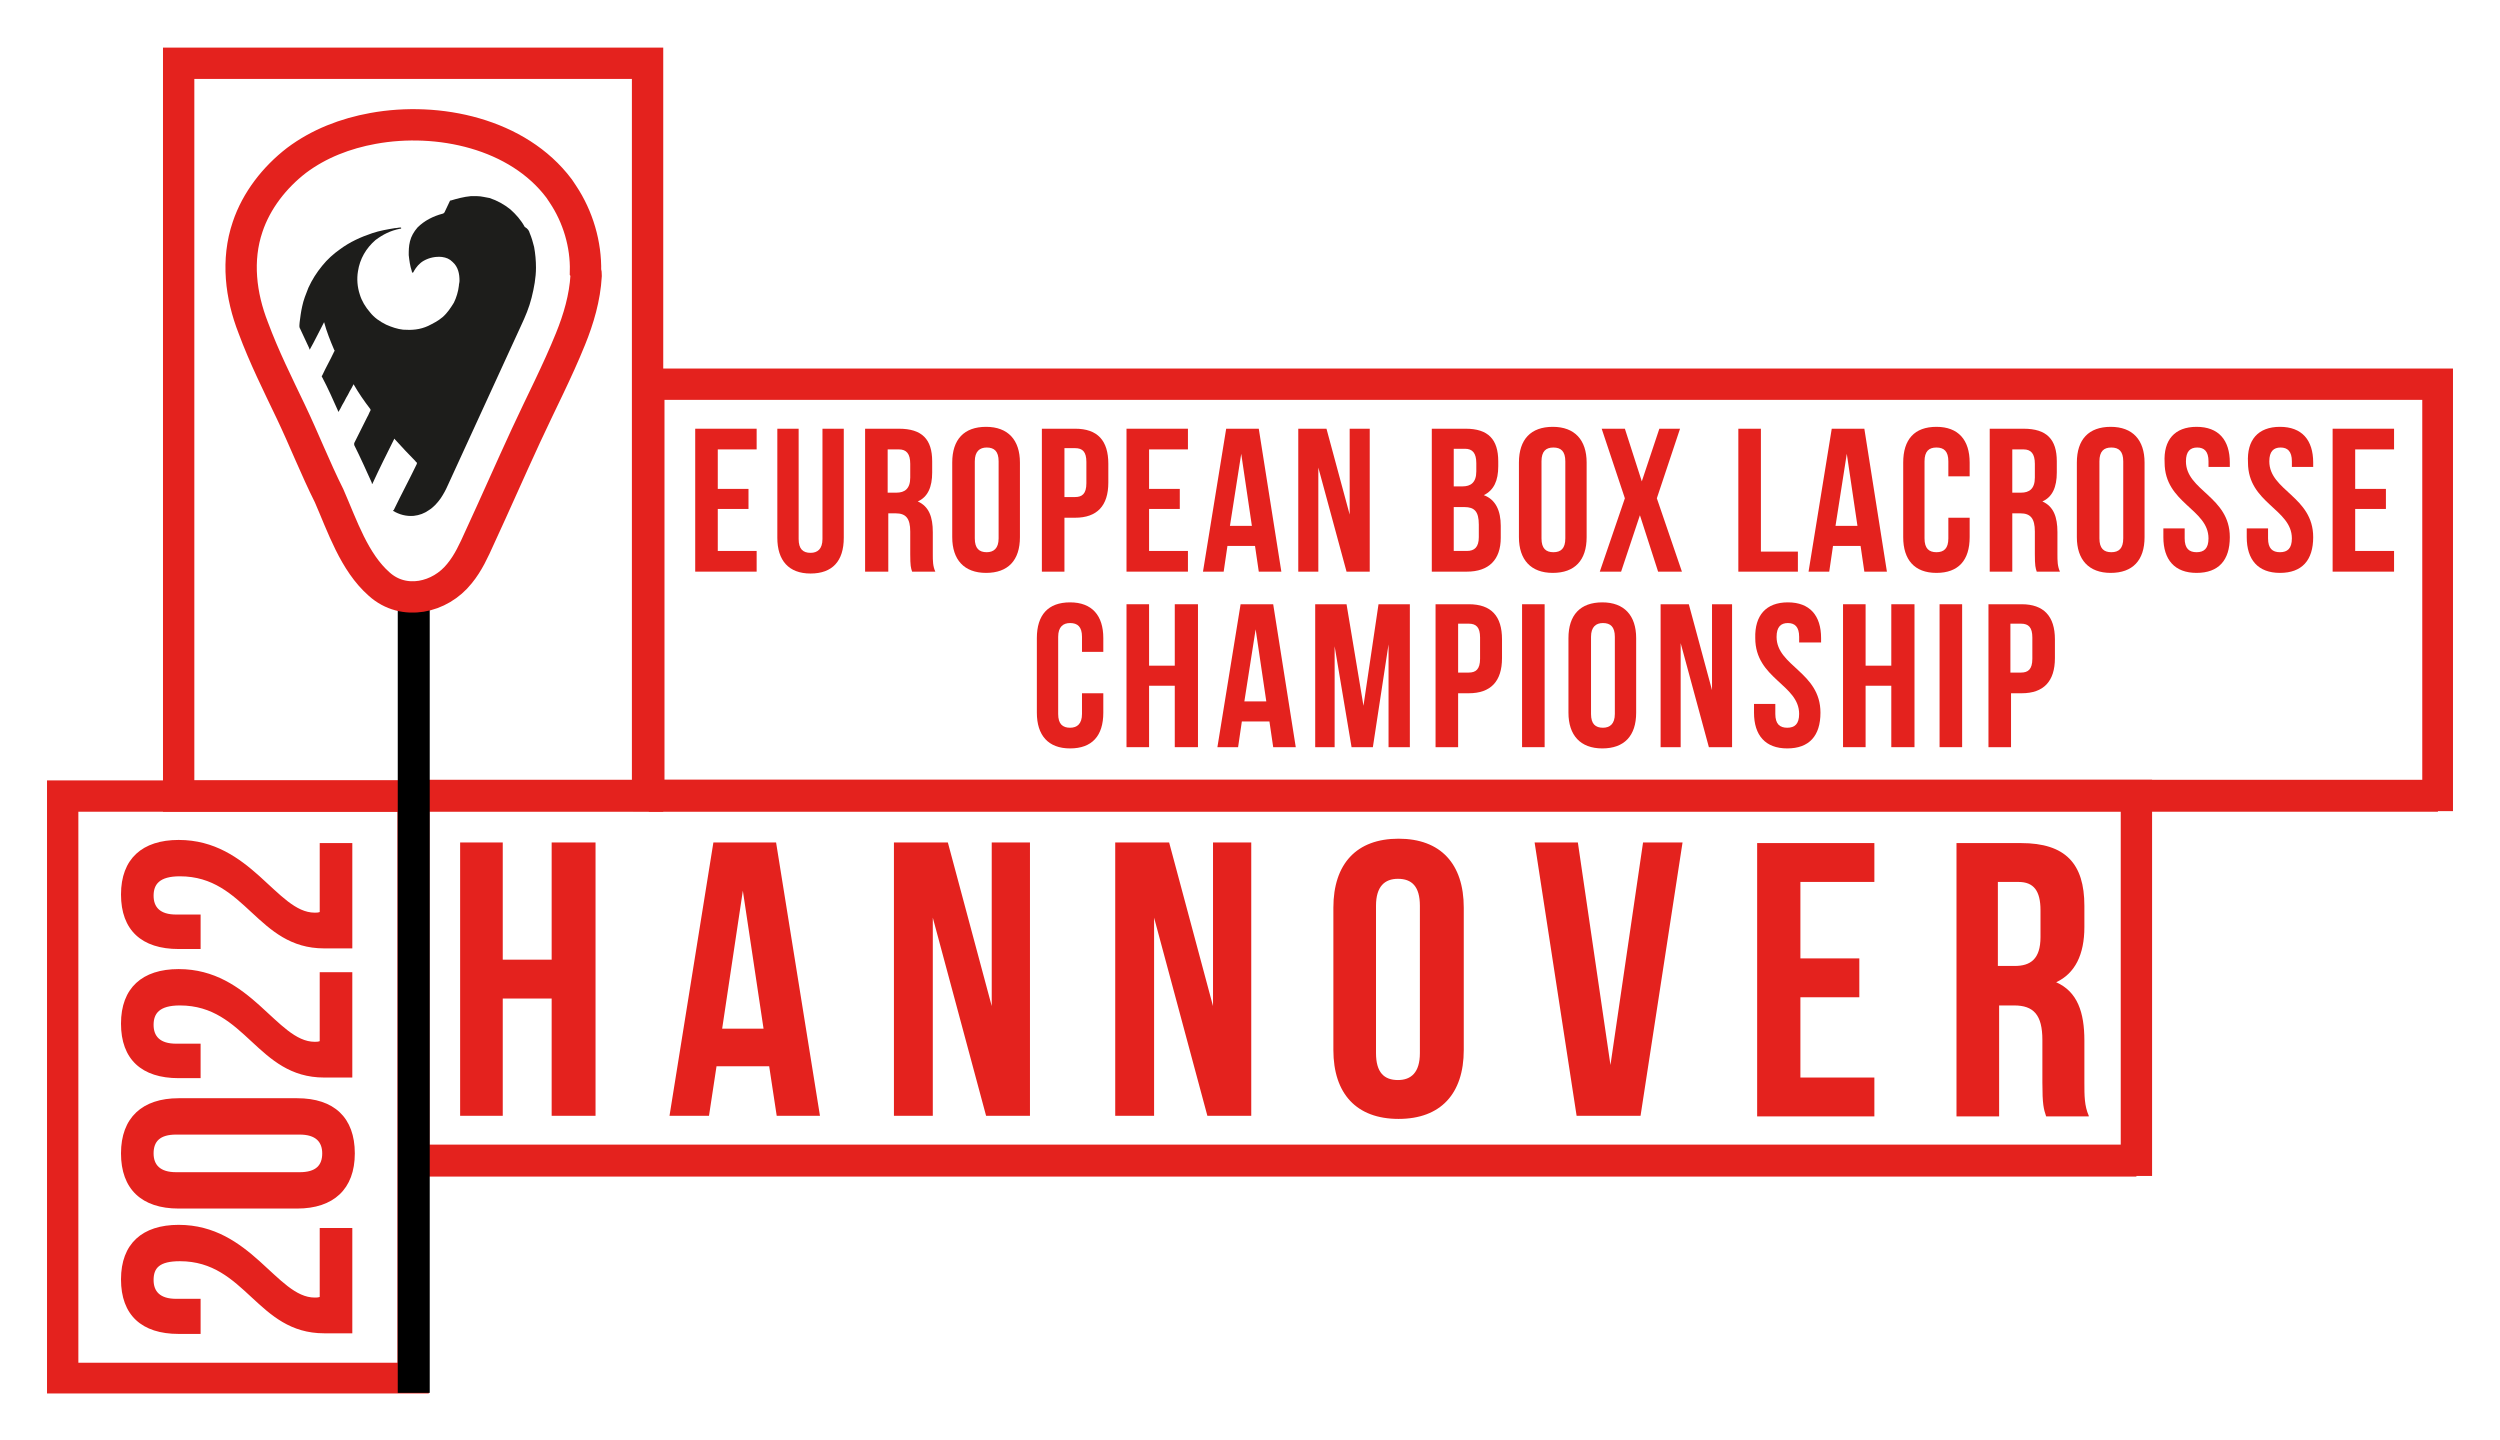 <svg enable-background="new 0 0 398.8 229.4" height="240.036" viewBox="0 0 398.8 229.4" width="416.605" xmlns="http://www.w3.org/2000/svg" xmlns:xlink="http://www.w3.org/1999/xlink"><clipPath id="a"><path d="m7.5 7.4h383.8v214.7h-383.8z"/></clipPath><clipPath id="b"><path d="m7.5 7.4h383.8v214.7h-383.8z"/></clipPath><clipPath id="c"><path d="m7.5 7.4h383.8v214.7h-383.8z"/></clipPath><path clip-path="url(#a)" d="m103.5 126.7h285.4v-65.6h-285.4zm285.4.1h-285.4z" fill="none" stroke="#e4221e" stroke-width="5"/><path clip-path="url(#a)" d="m28.5 9.9h74.8v116.9h-74.8z" fill="none" stroke="#e4221e" stroke-width="5"/><path clip-path="url(#b)" d="m10 126.8h55.9v92.9h-55.9z" fill="none" stroke="#e4221e" stroke-width="5"/><path clip-path="url(#b)" d="m28.7 160.2c10.5 0 12.3 11.5 23 11.5h4.5v-16.8h-5.2v11c-.3.1-.5.1-.8.1-6 0-10.2-11.6-21.7-11.6-5.8 0-9.2 3-9.2 8.7s3.3 8.7 9.2 8.7h3.5v-5.5h-3.9c-2.6 0-3.6-1.2-3.6-3s.9-3.1 4.2-3.1m18.7 32.4c5.8 0 9.2-3.1 9.2-8.8s-3.3-8.8-9.2-8.8h-18.9c-5.8 0-9.2 3.1-9.2 8.8s3.3 8.8 9.2 8.8zm-19.3-5.8c-2.6 0-3.6-1.2-3.6-3 0-1.9 1-3 3.6-3h19.7c2.6 0 3.6 1.2 3.6 3 0 1.9-1 3-3.6 3zm.6 14.2c10.5 0 12.3 11.5 23 11.5h4.5v-16.8h-5.2v11c-.3.1-.5.1-.8.1-6 0-10.2-11.6-21.7-11.6-5.8 0-9.2 3-9.2 8.7s3.3 8.7 9.2 8.7h3.5v-5.6h-3.9c-2.6 0-3.6-1.2-3.6-3 0-1.9.9-3 4.2-3m0-61.4c10.5 0 12.3 11.5 23 11.5h4.5v-16.8h-5.2v11c-.3.1-.5.1-.8.1-6 0-10.2-11.6-21.7-11.6-5.8 0-9.2 3-9.2 8.7s3.3 8.7 9.2 8.7h3.5v-5.5h-3.9c-2.6 0-3.6-1.2-3.6-3s.9-3.1 4.2-3.1" fill="#e4221e"/><path clip-path="url(#b)" d="m322 140.5c2.4 0 3.5 1.4 3.5 4.5v4.3c0 3.5-1.6 4.6-4.1 4.6h-2.7v-13.4zm11.2 37.3c-.7-1.6-.7-3.2-.7-5.3v-6.7c0-4.5-1.1-7.8-4.5-9.3 3-1.4 4.5-4.4 4.5-8.8v-3.4c0-6.7-3-10-10.1-10h-10.3v43.6h6.8v-17.7h2.4c3.1 0 4.5 1.5 4.5 5.5v6.8c0 3.5.2 4.2.6 5.4h6.8zm-46.1-37.3h11.9v-6.2h-18.7v43.6h18.7v-6.2h-11.8v-12.8h9.4v-6.2h-9.4v-12.2zm-35.4-6.3h-6.9l6.7 43.6h10.2l6.7-43.6h-6.3l-5.2 35.5zm-39 33.1c0 7 3.7 11 10.4 11s10.4-4 10.4-11v-22.7c0-7-3.7-11-10.4-11s-10.4 4-10.4 11zm6.8-23c0-3.1 1.4-4.3 3.5-4.3 2.2 0 3.5 1.2 3.5 4.3v23.5c0 3.1-1.4 4.3-3.5 4.3-2.2 0-3.5-1.2-3.5-4.3zm-26.9 33.5h7v-43.6h-6.1v26.1l-7-26.1h-8.6v43.6h6.2v-31.6zm-35.3 0h7v-43.6h-6.1v26.1l-7-26.1h-8.6v43.6h6.2v-31.6zm-38.8-35.9 3.3 22h-6.6zm5.3-7.7h-10l-7 43.6h6.3l1.2-7.9h8.4l1.2 7.9h6.9zm-43.6 24.9h7.8v18.7h7v-43.6h-7v18.7h-7.8v-18.7h-6.8v43.6h6.8z" fill="#e4221e"/><path d="m66 184.9h274.8v-58.2h-274.8zm274.8.1h-274.8z" fill="none" stroke="#e4221e" stroke-width="5"/><path clip-path="url(#c)" d="m66 96v126" fill="none" stroke="#000" stroke-width="5.1"/><path clip-path="url(#c)" d="m93.5 43.8c-.2 3.5-1.2 6.9-2.5 10.1-2.1 5.2-4.7 10.2-7.1 15.4-2.5 5.4-4.9 10.9-7.4 16.3-.9 2-1.8 4-3.2 5.7-3.1 3.9-8.9 5.2-12.8 1.7-4-3.5-5.9-9.3-8-14.1-2.2-4.4-4-9-6.1-13.4s-4.3-8.8-6-13.4c-2-5.1-2.7-10.8-.9-16.1 1.4-4.2 4.3-7.9 7.8-10.6 3.6-2.7 7.8-4.3 12.2-5.1 10.4-1.9 23.1.8 29.7 9.6.2.3.4.6.6.9 2.4 3.6 3.7 8 3.6 12.3.1.2.1.4.1.7z" fill="none" stroke="#e4221e" stroke-width="5"/><path clip-path="url(#c)" d="m84.5 37c.3.7.5 1.4.7 2.2.2 1.1.3 2.2.3 3.3 0 1.6-.3 3.2-.7 4.8s-1 3-1.7 4.5c-3.9 8.5-7.8 17-11.7 25.5-.3.7-.7 1.4-1.1 2-.5.7-1.1 1.4-1.9 1.9-.7.5-1.5.8-2.4.9-1.2.1-2.3-.2-3.3-.8 0-.1 0-.1.1-.1 1.2-2.5 2.5-4.9 3.7-7.4v-.1-.1c-.1-.1-.2-.1-.2-.2-1.1-1.1-2.2-2.3-3.3-3.5 0 0 0-.1-.1-.1-1.2 2.4-2.4 4.8-3.5 7.2-.1 0-.1-.1-.1-.2-.9-2-1.8-4-2.8-6 0-.1 0-.2 0-.3l2.1-4.2c.2-.3.3-.7.5-1 0-.1 0-.1 0-.2-1-1.3-1.9-2.6-2.7-4-.2.4-.4.8-.6 1.1-.2.4-.4.8-.6 1.1-.2.4-.4.8-.6 1.1-.2.4-.4.8-.6 1.1-.1-.1-.1-.1-.1-.2-.8-1.8-1.6-3.6-2.5-5.3-.1-.1-.1-.2 0-.3.6-1.3 1.3-2.5 1.9-3.8.1-.1.1-.2 0-.3-.6-1.4-1.2-2.9-1.6-4.4-.8 1.5-1.5 3-2.3 4.4 0-.1-.1-.2-.1-.3-.5-1-.9-2-1.4-3 0-.1-.1-.1-.1-.2-.1-.3 0-.6 0-.9.1-.8.2-1.6.4-2.5.2-1 .6-2 1-3 .6-1.3 1.3-2.4 2.2-3.5.8-1 1.8-1.9 2.8-2.6 1.6-1.2 3.4-2 5.2-2.6 1.2-.4 2.4-.6 3.6-.8.3 0 .6-.1.9-.1 0 0 .1 0 .1.1s-.1.1-.2.1c-1.5.3-2.7.9-3.9 1.8-1.5 1.3-2.5 3-2.8 5-.2 1.2-.1 2.5.3 3.7.3 1 .9 2 1.6 2.8.7.9 1.6 1.5 2.6 2 .9.4 1.8.7 2.7.8 1.4.1 2.7 0 4-.6.8-.4 1.6-.8 2.3-1.4.8-.7 1.3-1.5 1.8-2.3.4-.8.7-1.8.8-2.7 0-.3.1-.5.1-.8 0-1.1-.2-2.2-1.1-3-.5-.5-1-.7-1.7-.8-1-.1-2 .1-2.9.6-.7.4-1.2 1-1.6 1.7 0 .1-.1.2-.2.2s-.1-.1-.1-.2c-.3-.9-.4-1.7-.5-2.6 0-.7 0-1.4.2-2.2s.6-1.5 1.2-2.2c1.1-1.1 2.5-1.8 4-2.2.1 0 .2-.1.3-.2.3-.6.6-1.3.9-1.9h.1c1-.3 2.1-.6 3.2-.7h1c.7 0 1.3.2 2 .3 1.2.4 2.3 1 3.3 1.8.9.8 1.7 1.7 2.3 2.8.5.3.7.6.8 1" fill="#1d1d1b"/><g fill="#e4221e"><path d="m114.5 77.8h4.9v3.2h-4.9v6.7h6.2v3.3h-9.8v-22.8h9.8v3.3h-6.2z"/><path d="m127.4 68.2v17.6c0 1.6.7 2.2 1.9 2.2 1.1 0 1.9-.6 1.9-2.2v-17.6h3.4v17.4c0 3.7-1.8 5.7-5.3 5.7s-5.3-2.1-5.3-5.7v-17.4z"/><path d="m145.5 91c-.2-.6-.3-.9-.3-2.8v-3.6c0-2.1-.7-2.9-2.3-2.9h-1.2v9.3h-3.7v-22.8h5.4c3.7 0 5.3 1.7 5.3 5.2v1.8c0 2.3-.7 3.9-2.3 4.6 1.8.8 2.4 2.5 2.4 4.9v3.5c0 1.1 0 1.9.4 2.8zm-3.9-19.6v7h1.4c1.3 0 2.2-.6 2.2-2.4v-2.2c0-1.6-.6-2.3-1.8-2.3h-1.8z"/><path d="m151.9 73.6c0-3.7 1.9-5.7 5.4-5.7s5.4 2.1 5.4 5.7v11.9c0 3.7-1.9 5.7-5.4 5.7s-5.4-2.1-5.4-5.7zm3.6 12.1c0 1.6.7 2.2 1.9 2.2 1.1 0 1.9-.6 1.9-2.2v-12.3c0-1.6-.7-2.2-1.9-2.2-1.1 0-1.9.6-1.9 2.2z"/><path d="m176.8 73.8v3c0 3.7-1.8 5.6-5.3 5.6h-1.7v8.6h-3.6v-22.8h5.3c3.6 0 5.3 1.9 5.3 5.6zm-7-2.4v7.7h1.7c1.1 0 1.8-.5 1.8-2.2v-3.4c0-1.6-.6-2.2-1.8-2.2h-1.7z"/><path d="m183.3 77.8h4.9v3.2h-4.9v6.7h6.2v3.3h-9.8v-22.8h9.8v3.3h-6.2z"/><path d="m204.4 91h-3.6l-.6-4.1h-4.4l-.6 4.1h-3.3l3.7-22.8h5.2zm-8.2-7.3h3.5l-1.7-11.5z"/><path d="m210.3 74.4v16.6h-3.2v-22.8h4.5l3.7 13.7v-13.7h3.2v22.8h-3.7z"/><path d="m239 73.4v.8c0 2.3-.7 3.8-2.3 4.6 1.9.7 2.7 2.5 2.7 4.9v1.9c0 3.5-1.9 5.4-5.4 5.4h-5.6v-22.8h5.4c3.6 0 5.2 1.7 5.2 5.2zm-7.1-2v6h1.4c1.3 0 2.2-.6 2.2-2.4v-1.3c0-1.6-.6-2.3-1.8-2.3zm0 9.3v7h2.1c1.2 0 1.9-.6 1.9-2.2v-2c0-2.1-.7-2.8-2.3-2.8z"/><path d="m242.3 73.6c0-3.7 1.9-5.7 5.4-5.7s5.4 2.1 5.4 5.7v11.9c0 3.7-1.9 5.7-5.4 5.7s-5.4-2.1-5.4-5.7zm3.6 12.1c0 1.6.7 2.2 1.9 2.2s1.9-.6 1.9-2.2v-12.3c0-1.6-.7-2.2-1.9-2.2s-1.9.6-1.9 2.2z"/><path d="m268 68.2-3.7 11.1 4 11.7h-3.8l-2.9-9-3 9h-3.4l4-11.7-3.7-11.1h3.7l2.7 8.4 2.8-8.4z"/><path d="m277.3 68.2h3.6v19.6h5.9v3.2h-9.5z"/><path d="m301 91h-3.6l-.6-4.1h-4.4l-.6 4.1h-3.3l3.7-22.8h5.2zm-8.2-7.3h3.5l-1.7-11.5z"/><path d="m314.2 82.5v3c0 3.7-1.8 5.7-5.3 5.7s-5.3-2.1-5.3-5.7v-11.9c0-3.7 1.8-5.7 5.3-5.7s5.3 2.1 5.3 5.7v2.2h-3.4v-2.4c0-1.6-.7-2.2-1.9-2.2s-1.9.6-1.9 2.2v12.3c0 1.6.7 2.2 1.9 2.2s1.9-.6 1.9-2.2v-3.3h3.4z"/><path d="m324.9 91c-.2-.6-.3-.9-.3-2.8v-3.6c0-2.1-.7-2.9-2.3-2.9h-1.3v9.3h-3.6v-22.8h5.4c3.7 0 5.3 1.7 5.3 5.2v1.8c0 2.3-.7 3.9-2.3 4.6 1.8.8 2.4 2.5 2.4 4.9v3.5c0 1.1 0 1.9.4 2.8zm-3.9-19.6v7h1.4c1.3 0 2.2-.6 2.2-2.4v-2.2c0-1.6-.6-2.3-1.8-2.3h-1.8z"/><path d="m331.3 73.6c0-3.7 1.9-5.7 5.4-5.7s5.4 2.1 5.4 5.7v11.9c0 3.7-1.9 5.7-5.4 5.7s-5.4-2.1-5.4-5.7zm3.6 12.1c0 1.6.7 2.2 1.9 2.2s1.9-.6 1.9-2.2v-12.3c0-1.6-.7-2.2-1.9-2.2s-1.9.6-1.9 2.2z"/><path d="m350.4 67.9c3.5 0 5.3 2.1 5.3 5.7v.7h-3.4v-.9c0-1.6-.7-2.2-1.8-2.2s-1.8.6-1.8 2.2c0 4.7 7 5.6 7 12.1 0 3.7-1.8 5.7-5.3 5.7s-5.3-2.1-5.3-5.7v-1.4h3.4v1.6c0 1.6.7 2.2 1.9 2.2s1.9-.6 1.9-2.2c0-4.7-7-5.6-7-12.1-.2-3.6 1.6-5.7 5.1-5.7z"/><path d="m363.7 67.9c3.5 0 5.3 2.1 5.3 5.7v.7h-3.4v-.9c0-1.6-.7-2.2-1.8-2.2s-1.8.6-1.8 2.2c0 4.7 7 5.6 7 12.1 0 3.7-1.8 5.7-5.3 5.7s-5.3-2.1-5.3-5.7v-1.4h3.4v1.6c0 1.6.7 2.2 1.9 2.2s1.9-.6 1.9-2.2c0-4.7-7-5.6-7-12.1-.2-3.6 1.6-5.7 5.1-5.7z"/><path d="m375.7 77.8h4.9v3.2h-4.9v6.7h6.2v3.3h-9.8v-22.8h9.8v3.3h-6.2z"/><path d="m176 110.5v3c0 3.7-1.8 5.7-5.3 5.7s-5.3-2.1-5.3-5.7v-11.9c0-3.7 1.8-5.7 5.3-5.7s5.3 2.1 5.3 5.7v2.2h-3.4v-2.4c0-1.6-.7-2.2-1.9-2.2-1.1 0-1.9.6-1.9 2.2v12.3c0 1.6.7 2.2 1.9 2.2 1.1 0 1.9-.6 1.9-2.2v-3.3h3.4z"/><path d="m183.3 119h-3.6v-22.8h3.6v9.8h4.1v-9.8h3.7v22.8h-3.7v-9.8h-4.1z"/><path d="m206.7 119h-3.6l-.6-4.1h-4.4l-.6 4.1h-3.3l3.7-22.8h5.2zm-8.2-7.3h3.5l-1.7-11.5z"/><path d="m217.5 112.4 2.4-16.2h5v22.8h-3.4v-16.4l-2.5 16.4h-3.4l-2.7-16.1v16.1h-3.1v-22.8h5z"/><path d="m239.6 101.8v3c0 3.7-1.8 5.6-5.3 5.6h-1.7v8.6h-3.6v-22.8h5.3c3.6 0 5.3 1.9 5.3 5.6zm-7-2.4v7.7h1.7c1.1 0 1.8-.5 1.8-2.2v-3.4c0-1.6-.6-2.2-1.8-2.2h-1.7z"/><path d="m242.8 96.2h3.6v22.8h-3.6z"/><path d="m250.2 101.6c0-3.7 1.9-5.7 5.4-5.7s5.4 2.1 5.4 5.7v11.9c0 3.7-1.9 5.7-5.4 5.7s-5.4-2.1-5.4-5.7zm3.6 12.1c0 1.6.7 2.2 1.9 2.2 1.1 0 1.9-.6 1.9-2.2v-12.3c0-1.6-.7-2.2-1.9-2.2-1.1 0-1.9.6-1.9 2.2z"/><path d="m268.1 102.4v16.6h-3.2v-22.8h4.5l3.7 13.7v-13.7h3.2v22.8h-3.7z"/><path d="m285.2 95.9c3.5 0 5.3 2.1 5.3 5.7v.7h-3.5v-.9c0-1.6-.7-2.2-1.8-2.2s-1.8.6-1.8 2.2c0 4.7 7 5.6 7 12.1 0 3.7-1.8 5.7-5.3 5.7s-5.3-2.1-5.3-5.7v-1.4h3.4v1.6c0 1.6.7 2.2 1.9 2.2s1.9-.6 1.9-2.2c0-4.7-7-5.6-7-12.1-.1-3.6 1.7-5.7 5.2-5.7z"/><path d="m297.6 119h-3.6v-22.8h3.6v9.8h4.1v-9.8h3.7v22.8h-3.7v-9.8h-4.1z"/><path d="m309.4 96.2h3.6v22.8h-3.6z"/><path d="m327.8 101.8v3c0 3.7-1.8 5.6-5.3 5.6h-1.7v8.6h-3.6v-22.8h5.3c3.5 0 5.3 1.9 5.3 5.6zm-7.1-2.4v7.7h1.7c1.1 0 1.8-.5 1.8-2.2v-3.4c0-1.6-.6-2.2-1.8-2.2h-1.7z"/></g></svg>